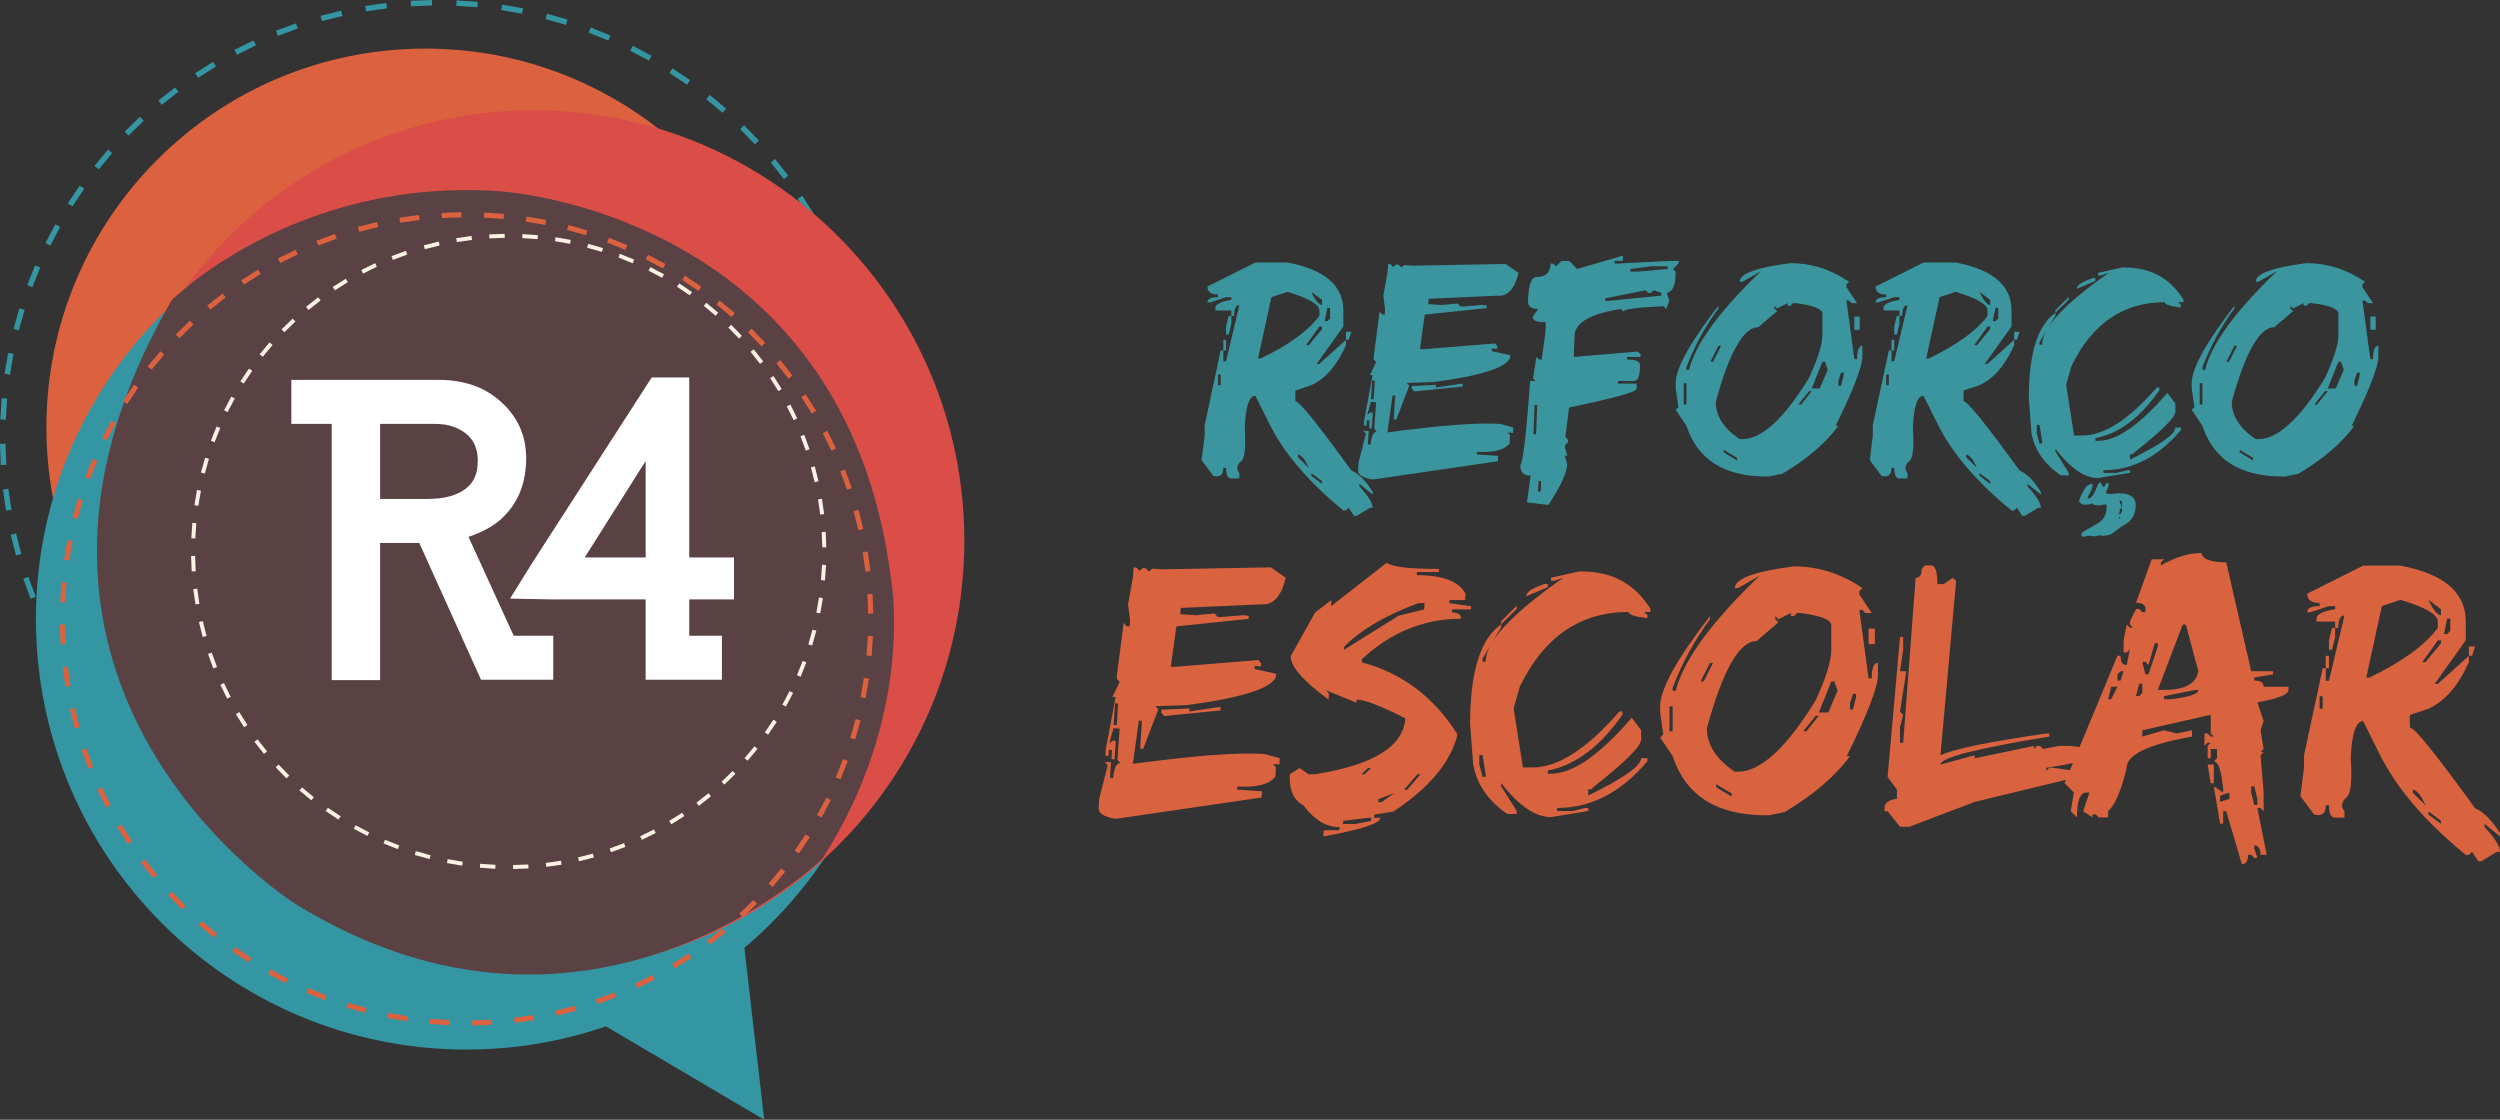 <?xml version="1.0" encoding="UTF-8" standalone="no"?> <!-- Generator: Gravit.io --> <svg xmlns="http://www.w3.org/2000/svg" xmlns:xlink="http://www.w3.org/1999/xlink" style="isolation:isolate" viewBox="0 0 347.994 155.864" width="347.994pt" height="155.864pt"><rect x="0" y="0" width="347.994" height="155.864" fill="#333333" stroke="none"/><defs><clipPath id="_clipPath_oayta555sVcsZRGt9NmAYfy6TExCbr1j"><rect width="347.994" height="155.864"></rect></clipPath></defs><g clip-path="url(#_clipPath_oayta555sVcsZRGt9NmAYfy6TExCbr1j)"><g><path d=" M 72.232 130.483 C 41.456 130.483 16.507 105.536 16.507 74.762 C 16.507 43.985 41.456 19.039 72.232 19.039 C 103.007 19.039 127.953 43.985 127.953 74.762 C 127.953 105.536 103.007 130.483 72.232 130.483 Z M 72.232 18.712 C 41.276 18.712 16.185 43.806 16.185 74.762 C 16.185 105.715 41.276 130.81 72.232 130.81 C 103.186 130.81 128.278 105.715 128.278 74.762 C 128.278 43.806 103.186 18.712 72.232 18.712 Z " fill="rgb(250,242,227)"></path><g><path d=" M 47.487 1.48 L 47.673 2.221 L 44.808 2.939 L 44.622 2.195 L 47.487 1.48 Z " fill="rgb(52,150,162)"></path><path d=" M 53.774 0.407 L 53.881 1.164 L 50.956 1.578 L 50.848 0.82 L 53.774 0.407 Z " fill="rgb(52,150,162)"></path><path d=" M 60.128 0 L 60.155 0.765 L 57.204 0.872 L 57.175 0.107 L 60.128 0 Z " fill="rgb(52,150,162)"></path><path d=" M 66.503 0.249 L 66.452 1.011 L 63.506 0.814 L 63.556 0.051 L 66.503 0.249 Z " fill="rgb(52,150,162)"></path><path d=" M 72.811 1.158 L 72.678 1.911 L 69.768 1.406 L 69.898 0.652 L 72.811 1.158 Z " fill="rgb(52,150,162)"></path><path d=" M 78.995 2.724 L 78.787 3.461 L 75.943 2.654 L 76.154 1.918 L 78.995 2.724 Z " fill="rgb(52,150,162)"></path><path d=" M 84.971 4.935 L 84.684 5.646 L 81.944 4.543 L 82.231 3.833 L 84.971 4.935 Z " fill="rgb(52,150,162)"></path><path d=" M 90.688 7.761 L 90.33 8.437 L 87.72 7.054 L 88.08 6.378 L 90.688 7.761 Z " fill="rgb(52,150,162)"></path><path d=" M 96.067 11.162 L 95.64 11.797 L 93.188 10.149 L 93.615 9.514 L 96.067 11.162 Z " fill="rgb(52,150,162)"></path><path d=" M 101.071 15.112 L 100.582 15.699 L 98.314 13.805 L 98.807 13.219 L 101.071 15.112 Z " fill="rgb(52,150,162)"></path><path d=" M 105.634 19.556 L 105.086 20.089 L 103.028 17.97 L 103.577 17.436 L 105.634 19.556 Z " fill="rgb(52,150,162)"></path><path d=" M 109.715 24.462 L 109.113 24.935 L 107.287 22.613 L 107.889 22.138 L 109.715 24.462 Z " fill="rgb(52,150,162)"></path><path d=" M 113.261 29.758 L 112.614 30.167 L 111.041 27.666 L 111.688 27.257 L 113.261 29.758 Z " fill="rgb(52,150,162)"></path><path d=" M 116.235 35.393 L 115.547 35.732 L 114.243 33.078 L 114.93 32.741 L 116.235 35.393 Z " fill="rgb(52,150,162)"></path><path d=" M 118.597 41.311 L 117.88 41.574 L 116.862 38.801 L 117.579 38.538 L 118.597 41.311 Z " fill="rgb(52,150,162)"></path><path d=" M 120.326 47.454 L 119.585 47.64 L 118.865 44.775 L 119.607 44.589 L 120.326 47.454 Z " fill="rgb(52,150,162)"></path><path d=" M 121.399 53.737 L 120.641 53.846 L 120.228 50.919 L 120.985 50.813 L 121.399 53.737 Z " fill="rgb(52,150,162)"></path><path d=" M 121.812 60.105 L 121.047 60.132 L 120.938 57.18 L 121.703 57.152 L 121.812 60.105 Z " fill="rgb(52,150,162)"></path><path d=" M 121.566 66.456 L 120.803 66.407 L 120.997 63.459 L 121.76 63.509 L 121.566 66.456 Z " fill="rgb(52,150,162)"></path><path d=" M 120.661 72.775 L 119.906 72.643 L 120.408 69.732 L 121.164 69.861 L 120.661 72.775 Z " fill="rgb(52,150,162)"></path><path d=" M 119.102 78.953 L 118.365 78.742 L 119.17 75.901 L 119.906 76.108 L 119.102 78.953 Z " fill="rgb(52,150,162)"></path><path d=" M 116.897 84.932 L 116.185 84.647 L 117.285 81.904 L 117.997 82.189 L 116.897 84.932 Z " fill="rgb(52,150,162)"></path><path d=" M 114.071 90.654 L 113.394 90.296 L 114.778 87.683 L 115.453 88.042 L 114.071 90.654 Z " fill="rgb(52,150,162)"></path><path d=" M 110.662 96.048 L 110.027 95.623 L 111.675 93.169 L 112.309 93.598 L 110.662 96.048 Z " fill="rgb(52,150,162)"></path><path d=" M 106.725 101.038 L 106.136 100.549 L 108.031 98.281 L 108.619 98.773 L 106.725 101.038 Z " fill="rgb(52,150,162)"></path><path d=" M 102.272 105.618 L 101.737 105.069 L 103.856 103.01 L 104.389 103.56 L 102.272 105.618 Z " fill="rgb(52,150,162)"></path><path d=" M 97.377 109.696 L 96.904 109.095 L 99.224 107.268 L 99.699 107.868 L 97.377 109.696 Z " fill="rgb(52,150,162)"></path><path d=" M 92.093 113.24 L 91.686 112.592 L 94.183 111.016 L 94.591 111.663 L 92.093 113.24 Z " fill="rgb(52,150,162)"></path><path d=" M 86.449 116.218 L 86.112 115.533 L 88.76 114.228 L 89.099 114.915 L 86.449 116.218 Z " fill="rgb(52,150,162)"></path><path d=" M 80.519 118.59 L 80.255 117.871 L 83.028 116.853 L 83.294 117.572 L 80.519 118.59 Z " fill="rgb(52,150,162)"></path><path d=" M 74.392 120.322 L 74.204 119.578 L 77.069 118.857 L 77.257 119.599 L 74.392 120.322 Z " fill="rgb(52,150,162)"></path><path d=" M 68.121 121.398 L 68.011 120.639 L 70.936 120.221 L 71.047 120.98 L 68.121 121.398 Z " fill="rgb(52,150,162)"></path><path d=" M 61.755 121.813 L 61.727 121.048 L 64.68 120.936 L 64.708 121.702 L 61.755 121.813 Z " fill="rgb(52,150,162)"></path><path d=" M 55.378 121.571 L 55.429 120.807 L 58.377 121.001 L 58.326 121.763 L 55.378 121.571 Z " fill="rgb(52,150,162)"></path><path d=" M 49.072 120.67 L 49.201 119.916 L 52.112 120.415 L 51.984 121.169 L 49.072 120.67 Z " fill="rgb(52,150,162)"></path><path d=" M 42.895 119.113 L 43.103 118.376 L 45.945 119.179 L 45.736 119.916 L 42.895 119.113 Z " fill="rgb(52,150,162)"></path><path d=" M 36.902 116.908 L 37.186 116.197 L 39.928 117.295 L 39.644 118.005 L 36.902 116.908 Z " fill="rgb(52,150,162)"></path><path d=" M 31.199 114.094 L 31.557 113.418 L 34.168 114.797 L 33.811 115.475 L 31.199 114.094 Z " fill="rgb(52,150,162)"></path><path d=" M 25.799 110.694 L 26.226 110.057 L 28.68 111.703 L 28.253 112.337 L 25.799 110.694 Z " fill="rgb(52,150,162)"></path><path d=" M 20.788 106.745 L 21.28 106.158 L 23.548 108.05 L 23.056 108.638 L 20.788 106.745 Z " fill="rgb(52,150,162)"></path><path d=" M 16.221 102.305 L 16.77 101.772 L 18.829 103.889 L 18.281 104.422 L 16.221 102.305 Z " fill="rgb(52,150,162)"></path><path d=" M 12.14 97.415 L 12.743 96.941 L 14.571 99.261 L 13.971 99.735 L 12.14 97.415 Z " fill="rgb(52,150,162)"></path><path d=" M 8.584 92.114 L 9.232 91.704 L 10.807 94.202 L 10.159 94.612 L 8.584 92.114 Z " fill="rgb(52,150,162)"></path><path d=" M 5.604 86.482 L 6.293 86.143 L 7.6 88.793 L 6.912 89.132 L 5.604 86.482 Z " fill="rgb(52,150,162)"></path><path d=" M 3.237 80.566 L 3.955 80.302 L 4.975 83.073 L 4.257 83.336 L 3.237 80.566 Z " fill="rgb(52,150,162)"></path><path d=" M 1.498 74.437 L 2.241 74.251 L 2.966 77.115 L 2.223 77.303 L 1.498 74.437 Z " fill="rgb(52,150,162)"></path><path d=" M 0.418 68.144 L 1.174 68.035 L 1.593 70.961 L 0.835 71.068 L 0.418 68.144 Z " fill="rgb(52,150,162)"></path><path d=" M 0 61.781 L 0.764 61.753 L 0.875 64.702 L 0.111 64.731 L 0 61.781 Z " fill="rgb(52,150,162)"></path><path d=" M 0.236 55.43 L 0.998 55.479 L 0.808 58.426 L 0.045 58.376 L 0.236 55.43 Z " fill="rgb(52,150,162)"></path><path d=" M 1.132 49.122 L 1.886 49.249 L 1.389 52.163 L 0.635 52.033 L 1.132 49.122 Z " fill="rgb(52,150,162)"></path><path d=" M 2.69 42.929 L 3.427 43.137 L 2.625 45.978 L 1.889 45.771 L 2.69 42.929 Z " fill="rgb(52,150,162)"></path><path d=" M 4.886 36.946 L 5.596 37.233 L 4.5 39.973 L 3.788 39.69 L 4.886 36.946 Z " fill="rgb(52,150,162)"></path><path d=" M 7.704 31.221 L 8.381 31.578 L 7.003 34.192 L 6.326 33.833 L 7.704 31.221 Z " fill="rgb(52,150,162)"></path><path d=" M 11.092 25.842 L 11.729 26.267 L 10.087 28.72 L 9.45 28.296 L 11.092 25.842 Z " fill="rgb(52,150,162)"></path><path d=" M 15.038 20.824 L 15.626 21.314 L 13.735 23.582 L 13.146 23.092 L 15.038 20.824 Z " fill="rgb(52,150,162)"></path><path d=" M 19.474 16.256 L 20.006 16.805 L 17.891 18.864 L 17.358 18.317 L 19.474 16.256 Z " fill="rgb(52,150,162)"></path><path d=" M 24.367 12.165 L 24.842 12.766 L 22.523 14.596 L 22.049 13.996 L 24.367 12.165 Z " fill="rgb(52,150,162)"></path><path d=" M 29.656 8.609 L 30.065 9.256 L 27.57 10.835 L 27.16 10.189 L 29.656 8.609 Z " fill="rgb(52,150,162)"></path><path d=" M 35.287 5.625 L 35.626 6.312 L 32.977 7.621 L 32.638 6.934 L 35.287 5.625 Z " fill="rgb(52,150,162)"></path><path d=" M 41.201 3.253 L 41.466 3.97 L 38.693 4.992 L 38.428 4.275 L 41.201 3.253 Z " fill="rgb(52,150,162)"></path><path d=" M 111.955 59.51 C 111.955 88.643 88.34 112.258 59.208 112.258 C 30.075 112.258 6.46 88.643 6.46 59.51 C 6.46 30.38 30.075 6.764 59.208 6.764 C 88.34 6.764 111.955 30.38 111.955 59.51 Z " fill="rgb(220,97,63)"></path><path d=" M 124.897 86.148 C 124.897 53.039 98.056 26.199 64.948 26.199 C 31.84 26.199 5 53.039 5 86.148 C 5 119.254 31.84 146.096 64.948 146.096 C 71.739 146.096 78.259 144.95 84.346 142.868 L 106.376 155.864 L 103.615 131.943 C 116.626 120.946 124.897 104.515 124.897 86.148 Z " fill="rgb(52,150,162)"></path><path d=" M 134.233 75.294 C 134.233 108.401 107.392 135.242 74.285 135.242 C 41.175 135.242 14.335 108.401 14.335 75.294 C 14.335 42.184 41.175 15.344 74.285 15.344 C 107.392 15.344 134.233 42.184 134.233 75.294 Z " fill="rgb(219,77,71)"></path><path d=" M 23.9 41.781 C 23.9 41.781 41.081 24.595 69.579 26.63 C 69.579 26.63 117.808 29.363 124.084 80.994 C 124.084 80.994 127.352 99.586 114.443 119.559 C 114.443 119.559 82.058 151.142 41.116 125.817 C 41.116 125.817 -7.134 95.54 23.9 41.781 Z " fill="rgb(90,65,68)"></path><path d=" M 61.068 33.624 L 61.203 34.164 L 59.124 34.684 L 58.988 34.145 L 61.068 33.624 Z " fill="rgb(250,242,227)"></path><path d=" M 65.631 32.845 L 65.709 33.395 L 63.586 33.695 L 63.507 33.147 L 65.631 32.845 Z " fill="rgb(250,242,227)"></path><path d=" M 70.244 32.552 L 70.262 33.106 L 68.121 33.184 L 68.101 32.628 L 70.244 32.552 Z " fill="rgb(250,242,227)"></path><path d=" M 74.873 32.731 L 74.833 33.285 L 72.693 33.143 L 72.734 32.588 L 74.873 32.731 Z " fill="rgb(250,242,227)"></path><path d=" M 79.449 33.391 L 79.353 33.938 L 77.24 33.572 L 77.334 33.025 L 79.449 33.391 Z " fill="rgb(250,242,227)"></path><path d=" M 83.939 34.528 L 83.787 35.064 L 81.724 34.479 L 81.874 33.943 L 83.939 34.528 Z " fill="rgb(250,242,227)"></path><path d=" M 88.275 36.132 L 88.068 36.649 L 86.079 35.848 L 86.287 35.333 L 88.275 36.132 Z " fill="rgb(250,242,227)"></path><path d=" M 92.425 38.183 L 92.164 38.675 L 90.271 37.672 L 90.532 37.181 L 92.425 38.183 Z " fill="rgb(250,242,227)"></path><path d=" M 96.33 40.652 L 96.019 41.113 L 94.24 39.917 L 94.55 39.456 L 96.33 40.652 Z " fill="rgb(250,242,227)"></path><path d=" M 99.961 43.521 L 99.606 43.946 L 97.962 42.572 L 98.318 42.146 L 99.961 43.521 Z " fill="rgb(250,242,227)"></path><path d=" M 103.274 46.745 L 102.876 47.131 L 101.382 45.593 L 101.779 45.206 L 103.274 46.745 Z " fill="rgb(250,242,227)"></path><path d=" M 106.235 50.307 L 105.799 50.65 L 104.473 48.964 L 104.912 48.621 L 106.235 50.307 Z " fill="rgb(250,242,227)"></path><path d=" M 108.809 54.15 L 108.339 54.445 L 107.197 52.632 L 107.666 52.335 L 108.809 54.15 Z " fill="rgb(250,242,227)"></path><path d=" M 110.968 58.241 L 110.469 58.484 L 109.522 56.561 L 110.022 56.316 L 110.968 58.241 Z " fill="rgb(250,242,227)"></path><path d=" M 112.683 62.536 L 112.162 62.727 L 111.423 60.713 L 111.946 60.522 L 112.683 62.536 Z " fill="rgb(250,242,227)"></path><path d=" M 113.938 66.995 L 113.399 67.129 L 112.877 65.051 L 113.415 64.915 L 113.938 66.995 Z " fill="rgb(250,242,227)"></path><path d=" M 114.717 71.554 L 114.168 71.634 L 113.866 69.511 L 114.416 69.432 L 114.717 71.554 Z " fill="rgb(250,242,227)"></path><path d=" M 115.014 76.177 L 114.461 76.195 L 114.381 74.054 L 114.936 74.033 L 115.014 76.177 Z " fill="rgb(250,242,227)"></path><path d=" M 114.839 80.788 L 114.282 80.751 L 114.426 78.612 L 114.978 78.648 L 114.839 80.788 Z " fill="rgb(250,242,227)"></path><path d=" M 114.18 85.372 L 113.633 85.278 L 113.999 83.164 L 114.545 83.259 L 114.18 85.372 Z " fill="rgb(250,242,227)"></path><path d=" M 113.049 89.857 L 112.514 89.706 L 113.097 87.643 L 113.633 87.792 L 113.049 89.857 Z " fill="rgb(250,242,227)"></path><path d=" M 111.448 94.198 L 110.931 93.99 L 111.732 91.999 L 112.246 92.207 L 111.448 94.198 Z " fill="rgb(250,242,227)"></path><path d=" M 109.397 98.349 L 108.905 98.09 L 109.909 96.194 L 110.401 96.456 L 109.397 98.349 Z " fill="rgb(250,242,227)"></path><path d=" M 106.925 102.265 L 106.464 101.955 L 107.658 100.176 L 108.119 100.486 L 106.925 102.265 Z " fill="rgb(250,242,227)"></path><path d=" M 104.066 105.888 L 103.641 105.533 L 105.013 103.888 L 105.44 104.242 L 104.066 105.888 Z " fill="rgb(250,242,227)"></path><path d=" M 100.833 109.212 L 100.444 108.814 L 101.984 107.32 L 102.369 107.719 L 100.833 109.212 Z " fill="rgb(250,242,227)"></path><path d=" M 97.281 112.171 L 96.937 111.736 L 98.622 110.41 L 98.964 110.845 L 97.281 112.171 Z " fill="rgb(250,242,227)"></path><path d=" M 93.445 114.744 L 93.148 114.273 L 94.961 113.13 L 95.258 113.598 L 93.445 114.744 Z " fill="rgb(250,242,227)"></path><path d=" M 89.347 116.906 L 89.103 116.407 L 91.025 115.462 L 91.271 115.96 L 89.347 116.906 Z " fill="rgb(250,242,227)"></path><path d=" M 85.044 118.627 L 84.853 118.106 L 86.865 117.367 L 87.057 117.889 L 85.044 118.627 Z " fill="rgb(250,242,227)"></path><path d=" M 80.596 119.884 L 80.461 119.345 L 82.54 118.82 L 82.677 119.36 L 80.596 119.884 Z " fill="rgb(250,242,227)"></path><path d=" M 76.044 120.665 L 75.967 120.116 L 78.09 119.811 L 78.168 120.361 L 76.044 120.665 Z " fill="rgb(250,242,227)"></path><path d=" M 71.426 120.966 L 71.406 120.411 L 73.547 120.331 L 73.568 120.886 L 71.426 120.966 Z " fill="rgb(250,242,227)"></path><path d=" M 66.797 120.791 L 66.833 120.237 L 68.973 120.377 L 68.936 120.932 L 66.797 120.791 Z " fill="rgb(250,242,227)"></path><path d=" M 62.22 120.138 L 62.313 119.591 L 64.425 119.952 L 64.332 120.5 L 62.22 120.138 Z " fill="rgb(250,242,227)"></path><path d=" M 57.734 119.007 L 57.885 118.472 L 59.95 119.055 L 59.799 119.59 L 57.734 119.007 Z " fill="rgb(250,242,227)"></path><path d=" M 53.385 117.406 L 53.592 116.891 L 55.583 117.687 L 55.376 118.203 L 53.385 117.406 Z " fill="rgb(250,242,227)"></path><path d=" M 49.246 115.364 L 49.505 114.874 L 51.401 115.876 L 51.142 116.366 L 49.246 115.364 Z " fill="rgb(250,242,227)"></path><path d=" M 45.327 112.895 L 45.637 112.434 L 47.418 113.628 L 47.108 114.09 L 45.327 112.895 Z " fill="rgb(250,242,227)"></path><path d=" M 41.689 110.031 L 42.045 109.603 L 43.692 110.975 L 43.337 111.404 L 41.689 110.031 Z " fill="rgb(250,242,227)"></path><path d=" M 38.374 106.807 L 38.773 106.419 L 40.268 107.956 L 39.87 108.344 L 38.374 106.807 Z " fill="rgb(250,242,227)"></path><path d=" M 35.413 103.259 L 35.849 102.914 L 37.176 104.597 L 36.74 104.942 L 35.413 103.259 Z " fill="rgb(250,242,227)"></path><path d=" M 32.831 99.41 L 33.3 99.112 L 34.446 100.926 L 33.975 101.224 L 32.831 99.41 Z " fill="rgb(250,242,227)"></path><path d=" M 30.669 95.322 L 31.167 95.076 L 32.115 97.001 L 31.618 97.246 L 30.669 95.322 Z " fill="rgb(250,242,227)"></path><path d=" M 28.951 91.028 L 29.472 90.837 L 30.211 92.847 L 29.69 93.04 L 28.951 91.028 Z " fill="rgb(250,242,227)"></path><path d=" M 27.689 86.581 L 28.228 86.445 L 28.752 88.523 L 28.215 88.66 L 27.689 86.581 Z " fill="rgb(250,242,227)"></path><path d=" M 26.904 82.013 L 27.454 81.933 L 27.758 84.058 L 27.207 84.134 L 26.904 82.013 Z " fill="rgb(250,242,227)"></path><path d=" M 26.601 77.393 L 27.156 77.373 L 27.236 79.514 L 26.682 79.536 L 26.601 77.393 Z " fill="rgb(250,242,227)"></path><path d=" M 26.771 72.783 L 27.325 72.82 L 27.187 74.957 L 26.632 74.921 L 26.771 72.783 Z " fill="rgb(250,242,227)"></path><path d=" M 27.422 68.205 L 27.97 68.298 L 27.61 70.412 L 27.06 70.318 L 27.422 68.205 Z " fill="rgb(250,242,227)"></path><path d=" M 28.553 63.71 L 29.088 63.861 L 28.506 65.924 L 27.971 65.775 L 28.553 63.71 Z " fill="rgb(250,242,227)"></path><path d=" M 30.147 59.368 L 30.663 59.574 L 29.867 61.564 L 29.352 61.359 L 30.147 59.368 Z " fill="rgb(250,242,227)"></path><path d=" M 32.193 55.213 L 32.683 55.471 L 31.683 57.368 L 31.191 57.109 L 32.193 55.213 Z " fill="rgb(250,242,227)"></path><path d=" M 34.653 51.307 L 35.114 51.616 L 33.921 53.397 L 33.46 53.087 L 34.653 51.307 Z " fill="rgb(250,242,227)"></path><path d=" M 37.517 47.665 L 37.944 48.022 L 36.569 49.668 L 36.142 49.312 L 37.517 47.665 Z " fill="rgb(250,242,227)"></path><path d=" M 40.735 44.35 L 41.124 44.748 L 39.587 46.243 L 39.199 45.845 L 40.735 44.35 Z " fill="rgb(250,242,227)"></path><path d=" M 44.288 41.38 L 44.631 41.816 L 42.949 43.145 L 42.606 42.71 L 44.288 41.38 Z " fill="rgb(250,242,227)"></path><path d=" M 48.127 38.799 L 48.424 39.269 L 46.611 40.415 L 46.315 39.946 L 48.127 38.799 Z " fill="rgb(250,242,227)"></path><path d=" M 52.213 36.633 L 52.46 37.133 L 50.536 38.083 L 50.289 37.585 L 52.213 36.633 Z " fill="rgb(250,242,227)"></path><path d=" M 56.507 34.912 L 56.697 35.433 L 54.686 36.174 L 54.494 35.653 L 56.507 34.912 Z " fill="rgb(250,242,227)"></path><path d=" M 52.476 30.91 L 52.649 31.601 L 49.987 32.268 L 49.813 31.578 L 52.476 30.91 Z " fill="rgb(220,97,63)"></path><path d=" M 58.318 29.916 L 58.419 30.621 L 55.699 31.004 L 55.6 30.3 L 58.318 29.916 Z " fill="rgb(220,97,63)"></path><path d=" M 64.225 29.538 L 64.251 30.249 L 61.508 30.347 L 61.481 29.636 L 64.225 29.538 Z " fill="rgb(220,97,63)"></path><path d=" M 70.152 29.768 L 70.105 30.478 L 67.365 30.296 L 67.412 29.585 L 70.152 29.768 Z " fill="rgb(220,97,63)"></path><path d=" M 76.014 30.613 L 75.891 31.316 L 73.185 30.846 L 73.305 30.145 L 76.014 30.613 Z " fill="rgb(220,97,63)"></path><path d=" M 81.763 32.071 L 81.568 32.755 L 78.926 32.004 L 79.122 31.32 L 81.763 32.071 Z " fill="rgb(220,97,63)"></path><path d=" M 87.316 34.125 L 87.053 34.785 L 84.504 33.761 L 84.77 33.099 L 87.316 34.125 Z " fill="rgb(220,97,63)"></path><path d=" M 92.629 36.75 L 92.297 37.38 L 89.87 36.095 L 90.205 35.466 L 92.629 36.75 Z " fill="rgb(220,97,63)"></path><path d=" M 97.629 39.912 L 97.231 40.503 L 94.953 38.969 L 95.348 38.378 L 97.629 39.912 Z " fill="rgb(220,97,63)"></path><path d=" M 102.282 43.584 L 101.826 44.13 L 99.72 42.368 L 100.177 41.823 L 102.282 43.584 Z " fill="rgb(220,97,63)"></path><path d=" M 106.524 47.714 L 106.012 48.211 L 104.1 46.24 L 104.609 45.743 L 106.524 47.714 Z " fill="rgb(220,97,63)"></path><path d=" M 110.315 52.274 L 109.754 52.714 L 108.06 50.554 L 108.619 50.115 L 110.315 52.274 Z " fill="rgb(220,97,63)"></path><path d=" M 113.609 57.197 L 113.006 57.574 L 111.546 55.251 L 112.148 54.873 L 113.609 57.197 Z " fill="rgb(220,97,63)"></path><path d=" M 116.375 62.433 L 115.737 62.748 L 114.524 60.283 L 115.162 59.969 L 116.375 62.433 Z " fill="rgb(220,97,63)"></path><path d=" M 118.57 67.935 L 117.905 68.18 L 116.958 65.602 L 117.625 65.357 L 118.57 67.935 Z " fill="rgb(220,97,63)"></path><path d=" M 120.179 73.644 L 119.489 73.817 L 118.819 71.155 L 119.509 70.981 L 120.179 73.644 Z " fill="rgb(220,97,63)"></path><path d=" M 121.175 79.484 L 120.472 79.586 L 120.085 76.866 L 120.79 76.766 L 121.175 79.484 Z " fill="rgb(220,97,63)"></path><path d=" M 121.558 85.403 L 120.847 85.426 L 120.747 82.684 L 121.455 82.657 L 121.558 85.403 Z " fill="rgb(220,97,63)"></path><path d=" M 121.328 91.306 L 120.62 91.26 L 120.801 88.52 L 121.511 88.566 L 121.328 91.306 Z " fill="rgb(220,97,63)"></path><path d=" M 120.489 97.179 L 119.788 97.057 L 120.254 94.351 L 120.957 94.471 L 120.489 97.179 Z " fill="rgb(220,97,63)"></path><path d=" M 119.04 102.92 L 118.353 102.725 L 119.102 100.085 L 119.787 100.277 L 119.04 102.92 Z " fill="rgb(220,97,63)"></path><path d=" M 116.99 108.479 L 116.327 108.214 L 117.351 105.664 L 118.011 105.931 L 116.99 108.479 Z " fill="rgb(220,97,63)"></path><path d=" M 114.364 113.797 L 113.733 113.464 L 115.02 111.036 L 115.649 111.371 L 114.364 113.797 Z " fill="rgb(220,97,63)"></path><path d=" M 111.196 118.809 L 110.607 118.415 L 112.137 116.135 L 112.727 116.531 L 111.196 118.809 Z " fill="rgb(220,97,63)"></path><path d=" M 107.536 123.449 L 106.991 122.994 L 108.75 120.888 L 109.296 121.342 L 107.536 123.449 Z " fill="rgb(220,97,63)"></path><path d=" M 103.396 127.704 L 102.901 127.194 L 104.869 125.282 L 105.365 125.792 L 103.396 127.704 Z " fill="rgb(220,97,63)"></path><path d=" M 98.848 131.496 L 98.408 130.937 L 100.565 129.24 L 101.003 129.796 L 98.848 131.496 Z " fill="rgb(220,97,63)"></path><path d=" M 93.936 134.79 L 93.556 134.187 L 95.877 132.722 L 96.257 133.324 L 93.936 134.79 Z " fill="rgb(220,97,63)"></path><path d=" M 88.691 137.558 L 88.376 136.922 L 90.838 135.71 L 91.154 136.345 L 88.691 137.558 Z " fill="rgb(220,97,63)"></path><path d=" M 83.18 139.763 L 82.932 139.095 L 85.511 138.147 L 85.757 138.816 L 83.18 139.763 Z " fill="rgb(220,97,63)"></path><path d=" M 77.484 141.37 L 77.311 140.68 L 79.972 140.01 L 80.146 140.701 L 77.484 141.37 Z " fill="rgb(220,97,63)"></path><path d=" M 71.654 142.373 L 71.553 141.668 L 74.271 141.277 L 74.373 141.984 L 71.654 142.373 Z " fill="rgb(220,97,63)"></path><path d=" M 65.739 142.757 L 65.714 142.048 L 68.456 141.945 L 68.482 142.654 L 65.739 142.757 Z " fill="rgb(220,97,63)"></path><path d=" M 59.812 142.533 L 59.858 141.823 L 62.597 142.002 L 62.551 142.711 L 59.812 142.533 Z " fill="rgb(220,97,63)"></path><path d=" M 53.95 141.697 L 54.07 140.997 L 56.777 141.459 L 56.655 142.161 L 53.95 141.697 Z " fill="rgb(220,97,63)"></path><path d=" M 48.209 140.248 L 48.402 139.564 L 51.043 140.309 L 50.851 140.995 L 48.209 140.248 Z " fill="rgb(220,97,63)"></path><path d=" M 42.639 138.199 L 42.902 137.537 L 45.452 138.557 L 45.187 139.218 L 42.639 138.199 Z " fill="rgb(220,97,63)"></path><path d=" M 37.338 135.584 L 37.67 134.955 L 40.097 136.238 L 39.764 136.87 L 37.338 135.584 Z " fill="rgb(220,97,63)"></path><path d=" M 32.319 132.423 L 32.715 131.831 L 34.996 133.36 L 34.6 133.95 L 32.319 132.423 Z " fill="rgb(220,97,63)"></path><path d=" M 27.661 128.753 L 28.116 128.209 L 30.224 129.965 L 29.77 130.512 L 27.661 128.753 Z " fill="rgb(220,97,63)"></path><path d=" M 23.416 124.626 L 23.926 124.13 L 25.84 126.098 L 25.33 126.595 L 23.416 124.626 Z " fill="rgb(220,97,63)"></path><path d=" M 19.623 120.08 L 20.182 119.64 L 21.883 121.798 L 21.323 122.238 L 19.623 120.08 Z " fill="rgb(220,97,63)"></path><path d=" M 16.317 115.153 L 16.919 114.771 L 18.384 117.096 L 17.782 117.476 L 16.317 115.153 Z " fill="rgb(220,97,63)"></path><path d=" M 13.55 109.92 L 14.188 109.605 L 15.403 112.067 L 14.764 112.381 L 13.55 109.92 Z " fill="rgb(220,97,63)"></path><path d=" M 11.348 104.42 L 12.016 104.175 L 12.963 106.75 L 12.296 106.994 L 11.348 104.42 Z " fill="rgb(220,97,63)"></path><path d=" M 9.732 98.724 L 10.421 98.55 L 11.095 101.214 L 10.405 101.386 L 9.732 98.724 Z " fill="rgb(220,97,63)"></path><path d=" M 8.728 92.876 L 9.431 92.773 L 9.819 95.492 L 9.114 95.593 L 8.728 92.876 Z " fill="rgb(220,97,63)"></path><path d=" M 8.34 86.96 L 9.05 86.934 L 9.153 89.677 L 8.44 89.704 L 8.34 86.96 Z " fill="rgb(220,97,63)"></path><path d=" M 8.559 81.056 L 9.268 81.104 L 9.09 83.842 L 8.381 83.794 L 8.559 81.056 Z " fill="rgb(220,97,63)"></path><path d=" M 9.391 75.193 L 10.092 75.313 L 9.63 78.021 L 8.928 77.898 L 9.391 75.193 Z " fill="rgb(220,97,63)"></path><path d=" M 10.84 69.437 L 11.523 69.63 L 10.779 72.272 L 10.094 72.079 L 10.84 69.437 Z " fill="rgb(220,97,63)"></path><path d=" M 12.881 63.879 L 13.541 64.142 L 12.523 66.692 L 11.862 66.427 L 12.881 63.879 Z " fill="rgb(220,97,63)"></path><path d=" M 15.499 58.557 L 16.129 58.888 L 14.848 61.315 L 14.219 60.986 L 15.499 58.557 Z " fill="rgb(220,97,63)"></path><path d=" M 18.649 53.555 L 19.24 53.952 L 17.715 56.231 L 17.123 55.837 L 18.649 53.555 Z " fill="rgb(220,97,63)"></path><path d=" M 22.318 48.891 L 22.862 49.347 L 21.104 51.456 L 20.559 51.001 L 22.318 48.891 Z " fill="rgb(220,97,63)"></path><path d=" M 26.439 44.648 L 26.935 45.158 L 24.968 47.073 L 24.473 46.562 L 26.439 44.648 Z " fill="rgb(220,97,63)"></path><path d=" M 30.987 40.844 L 31.429 41.403 L 29.274 43.104 L 28.835 42.544 L 30.987 40.844 Z " fill="rgb(220,97,63)"></path><path d=" M 35.904 37.54 L 36.283 38.142 L 33.964 39.608 L 33.584 39.007 L 35.904 37.54 Z " fill="rgb(220,97,63)"></path><path d=" M 41.138 34.767 L 41.452 35.405 L 38.991 36.62 L 38.674 35.983 L 41.138 34.767 Z " fill="rgb(220,97,63)"></path><path d=" M 46.632 32.561 L 46.879 33.229 L 44.304 34.177 L 44.057 33.511 L 46.632 32.561 Z " fill="rgb(220,97,63)"></path></g><g><path d=" M 64.989 60.462 C 64.464 60.013 63.837 59.658 63.107 59.395 C 62.377 59.134 61.487 59.002 60.439 59.002 L 52.912 59.002 L 52.912 69.451 L 59.428 69.451 C 60.738 69.451 61.834 69.32 62.714 69.057 C 63.594 68.796 64.315 68.439 64.877 67.99 C 65.401 67.578 65.804 67.063 66.084 66.445 C 66.365 65.827 66.505 65.05 66.505 64.113 C 66.505 62.541 66 61.324 64.989 60.462 Z M 66.956 94.616 L 58.36 75.573 L 52.912 75.573 L 52.912 94.672 L 46.171 94.672 L 46.171 59.002 L 40.553 59.002 L 40.553 52.879 L 61.113 52.879 C 62.798 52.879 64.361 53.123 65.804 53.609 C 67.245 54.096 68.546 54.865 69.708 55.912 C 72.067 58.01 73.246 60.65 73.246 63.833 C 73.246 65.257 73.04 66.595 72.629 67.849 C 72.216 69.104 71.58 70.237 70.718 71.248 C 70.044 72.072 69.239 72.764 68.303 73.327 C 67.367 73.888 66.337 74.357 65.214 74.73 L 71.505 88.493 L 77.01 88.493 L 77.01 94.616 L 66.956 94.616 Z " fill="rgb(255,255,255)"></path><path d=" M 89.873 64.17 L 81.391 77.596 L 89.873 77.596 L 89.873 64.17 Z M 95.94 83.437 L 95.94 88.493 L 100.49 88.493 L 100.49 94.616 L 89.873 94.616 L 89.873 90.29 L 89.873 83.437 L 76.953 83.437 L 70.999 83.325 L 74.032 78.438 L 90.716 52.542 L 95.94 52.542 L 95.94 77.596 L 102.175 77.596 L 102.175 83.437 L 95.94 83.437 Z " fill="rgb(255,255,255)"></path></g><g><path d=" M 174.747 36.54 L 179.196 36.54 C 184.393 37.516 186.991 39.734 186.991 43.22 L 186.991 45.451 L 183.277 50.647 L 183.657 50.647 L 187.358 47.301 L 187.358 48.049 C 186.104 50.875 184.494 52.726 182.542 53.613 L 180.311 54.361 L 180.311 55.844 C 180.856 55.844 183.455 59.063 188.106 65.489 C 189.095 65.895 190.083 66.883 191.072 68.455 L 191.072 68.835 L 189.222 67.352 L 189.222 67.72 C 190.451 69.025 191.072 70.014 191.072 70.686 L 190.705 70.686 L 188.854 71.801 L 188.474 71.801 L 187.739 70.686 L 187.358 71.053 L 186.991 71.053 C 182.048 67.01 178.587 62.929 176.598 58.81 L 174.747 55.096 C 173.873 55.096 173.378 56.579 173.264 59.557 C 173.429 62.029 173.302 63.524 172.884 64.07 C 172.162 64.665 172.035 65.261 172.517 65.857 L 172.517 66.604 L 171.401 66.604 C 170.907 66.604 170.666 66.11 170.666 65.122 L 170.286 65.122 C 170.286 66.11 169.817 66.478 168.892 66.237 L 167.257 64.044 L 167.688 60.66 L 167.688 59.177 L 169.918 48.784 L 170.286 48.784 L 170.286 50.28 L 170.666 50.28 L 172.517 42.485 C 172.022 42.485 171.781 42.979 171.781 43.968 L 171.401 43.968 L 171.401 43.22 L 169.183 43.22 L 169.183 42.852 C 169.183 42.358 169.918 41.978 171.401 41.737 L 171.401 41.369 L 170.666 41.369 L 168.435 42.104 L 168.068 42.104 C 168.068 41.61 168.562 41.369 169.551 41.369 L 169.551 40.989 C 168.562 40.989 168.068 40.621 168.068 39.886 L 174.747 36.54 Z M 175.115 49.899 L 175.483 49.899 C 179.373 48.036 182.098 46.059 183.657 43.968 L 183.657 43.22 C 183.657 42.371 182.175 41.509 179.196 40.621 L 176.978 41.369 L 175.115 49.899 Z M 182.542 40.621 C 183.037 41.75 183.531 42.371 184.025 42.485 L 184.025 41.737 L 182.542 40.621 Z M 184.76 42.852 L 184.393 44.703 L 184.76 44.703 L 185.14 44.335 L 185.14 42.852 L 184.76 42.852 Z M 171.033 43.968 L 171.401 43.968 L 171.401 45.083 L 171.033 46.566 L 170.666 46.566 L 170.666 45.451 L 171.033 43.968 Z M 183.657 45.451 L 181.794 48.049 L 182.175 48.049 L 184.025 45.818 L 184.025 45.451 L 183.657 45.451 Z M 187.358 46.186 L 188.106 46.186 L 187.739 47.301 L 187.358 47.301 L 187.358 46.186 Z M 170.286 47.301 L 170.666 47.301 L 170.666 48.784 L 170.286 48.784 L 170.286 47.301 Z M 169.551 52.13 L 169.551 53.613 L 169.918 53.613 L 169.918 52.13 L 169.551 52.13 Z M 180.679 63.258 L 180.679 63.638 L 182.175 65.122 C 181.693 63.993 181.199 63.372 180.679 63.258 Z M 182.542 65.857 L 182.542 66.237 L 184.025 67.352 L 184.025 66.972 L 182.542 65.857 Z M 209.589 36.743 L 211.377 37.985 C 210.857 40.178 209.906 41.242 208.537 41.154 L 198.842 41.585 L 198.804 42.333 L 200.641 42.459 L 202.885 42.244 L 203.24 42.65 L 203.607 42.675 L 206.231 42.459 L 206.966 42.523 L 206.94 42.89 L 198.322 43.79 L 197.65 48.594 L 198.018 48.619 L 208.107 47.808 L 208.436 48.201 L 208.411 48.569 L 207.663 48.505 L 207.663 48.873 L 210.223 49.443 L 210.198 49.81 C 209.653 51.192 206.104 52.32 199.551 53.182 L 195.812 53.309 L 196.167 53.676 L 194.367 58.391 L 194 58.391 L 194.215 55.058 L 193.848 55.032 L 193.125 60.191 C 200.54 59.19 205.775 58.797 208.829 59.012 L 210.642 59.507 L 210.616 60.254 L 209.868 60.204 L 210.198 60.596 L 210.135 61.712 C 209.425 62.637 207.916 63.03 205.597 62.891 L 205.572 63.258 L 208.537 63.461 L 208.474 64.209 L 191.211 66.731 L 190.831 66.719 C 189.64 66.452 189.044 66.072 189.044 65.552 L 189.044 65.489 L 189.108 64.374 L 190.134 60.356 L 189.792 59.963 L 190.527 59.988 L 190.4 61.839 L 190.768 61.889 C 190.907 60.66 191.199 60.064 191.643 60.102 L 191.288 59.684 L 191.554 55.996 L 190.819 55.932 L 190.312 57.758 L 190.73 57.415 L 191.097 57.441 L 190.945 59.659 L 190.578 59.621 L 190.641 58.531 L 190.261 58.505 L 190.223 59.253 L 189.855 59.228 L 189.893 58.48 L 191.072 52.219 L 190.705 52.193 L 191.554 50.406 L 191.211 50.013 L 191.224 49.646 L 192.035 43.372 L 192.39 43.765 L 192.758 43.79 L 192.796 43.042 L 192.555 41.167 L 193.151 37.846 L 193.214 36.743 L 193.582 36.781 L 193.937 37.174 L 194.329 36.819 L 194.697 36.87 L 195.052 37.237 L 195.445 36.895 L 196.56 36.984 L 209.589 36.743 Z M 191.009 52.954 L 190.831 55.552 L 191.211 55.578 L 191.376 53.005 L 191.009 52.954 Z M 203.252 53.435 L 203.632 53.435 L 203.582 53.816 L 196.865 54.488 L 196.51 54.069 L 196.535 53.727 L 199.894 53.575 L 199.868 53.943 L 203.252 53.435 Z M 225.927 35.577 L 225.876 36.325 L 224.761 36.325 L 224.748 36.692 L 225.116 36.692 L 232.188 36.325 L 233.671 36.325 L 233.646 36.692 L 232.885 37.44 L 233.24 37.808 L 233.215 38.556 C 233.177 39.836 232.772 40.571 232.011 40.774 L 232.366 41.889 L 231.922 43.004 L 231.58 42.637 L 231.2 42.637 C 227.74 42.802 226.003 43.055 225.99 43.372 L 225.61 43.004 C 221.377 43.676 219.235 44.905 219.172 46.718 L 219.07 49.684 L 227.993 48.936 L 228.373 49.316 L 228.348 49.684 L 226.485 49.684 L 226.472 50.051 C 227.701 50.051 228.31 50.305 228.285 50.799 L 228.285 51.167 C 228.234 52.409 227.968 53.03 227.473 53.03 L 225.243 53.03 L 225.217 53.397 L 227.816 53.397 L 227.803 54.133 C 227.79 54.551 224.66 55.425 218.411 56.731 L 217.892 60.825 L 218.259 61.192 L 218.259 61.56 L 217.866 61.927 L 217.841 62.308 L 218.17 63.423 L 217.803 63.423 L 218.132 64.526 C 218.221 65.578 217.346 67.492 215.534 70.293 L 212.555 69.925 L 213.063 66.211 C 212.112 66.211 211.643 65.755 211.643 64.83 L 211.643 64.729 C 212.023 64.108 212.479 60.204 212.999 53.03 L 213.734 53.03 L 213.392 52.65 L 213.873 49.684 L 214.216 50.051 L 214.596 50.051 L 215.116 46.338 L 215.179 44.855 C 213.95 44.855 213.329 44.614 213.329 44.12 L 214.114 43.004 C 213.126 43.004 212.657 42.637 212.695 41.889 C 212.758 39.671 213.164 38.556 213.912 38.556 C 215.154 38.556 215.8 37.934 215.838 36.692 L 216.206 36.692 L 216.561 37.06 L 217.346 36.325 L 218.449 36.325 L 219.527 37.44 L 225.927 35.577 Z M 226.954 37.44 L 226.928 37.808 L 228.044 37.808 L 232.15 37.44 L 232.15 37.06 L 229.92 37.06 L 226.954 37.44 Z M 223.456 41.521 L 223.456 41.889 L 223.823 41.889 L 231.25 41.154 L 231.276 40.774 L 230.186 40.406 L 229.78 40.774 L 229.413 40.774 L 229.07 40.406 L 223.456 41.521 Z M 213.608 56.363 L 213.455 60.445 L 213.823 60.445 L 213.975 56.363 L 213.608 56.363 Z M 214.152 66.959 L 214.089 68.442 L 214.457 68.442 L 214.52 66.959 L 214.152 66.959 Z M 249.223 36.629 C 252.126 36.629 254.851 37.491 257.385 39.227 L 257.018 39.595 L 257.018 39.975 L 258.501 42.193 L 257.753 42.193 L 257.385 41.826 L 257.018 41.826 L 258.121 49.988 L 258.501 49.988 C 258.501 48.759 258.742 48.137 259.236 48.137 L 259.236 49.621 C 259.236 51.015 257.994 54.234 255.522 59.266 L 255.902 59.266 C 254.153 61.661 251.555 63.892 248.108 65.945 L 246.245 66.326 L 245.877 66.326 C 239.996 66.326 236.282 63.968 234.749 59.266 L 233.253 57.048 L 233.633 56.667 L 233.253 54.069 L 233.253 53.334 C 233.253 51.281 235.23 47.694 239.197 42.561 L 239.197 42.941 C 237.385 45.387 235.902 48.099 234.749 51.103 L 234.749 51.471 L 235.116 51.471 C 236.016 47.846 239.362 43.27 245.129 37.745 L 242.531 39.227 L 242.163 39.227 C 242.163 38.099 244.521 37.225 249.223 36.629 Z M 247.36 42.941 L 246.992 42.561 L 246.992 42.941 L 247.36 43.309 L 244.761 45.539 C 242.708 45.539 240.731 48.999 238.83 55.932 C 238.83 57.91 239.945 59.646 242.163 61.129 L 242.531 61.129 C 245.243 61.129 248.336 58.277 251.821 52.586 C 253.051 49.887 253.672 47.909 253.672 46.655 L 253.672 43.676 C 253.672 42.992 252.43 42.497 249.958 42.193 L 249.591 42.193 L 249.223 42.561 L 248.843 42.561 L 248.843 42.193 L 247.36 42.941 Z M 258.121 44.056 L 258.868 44.056 L 258.868 45.907 L 258.121 45.907 L 258.121 44.056 Z M 239.197 48.137 L 238.082 50.355 L 238.45 50.355 L 239.565 48.137 L 239.197 48.137 Z M 253.672 50.355 L 252.189 54.069 L 253.304 54.069 L 254.42 51.471 L 254.039 50.355 L 253.672 50.355 Z M 256.27 51.851 L 255.902 52.954 L 255.902 53.702 L 256.27 53.702 L 256.638 52.219 L 256.638 51.851 L 256.27 51.851 Z M 234.368 53.334 L 234.368 56.3 L 234.749 56.3 L 234.749 53.334 L 234.368 53.334 Z M 251.821 54.449 L 250.326 56.3 L 250.706 56.3 L 252.189 54.449 L 251.821 54.449 Z M 239.933 62.612 L 239.933 62.979 L 241.796 64.095 L 241.796 63.727 L 239.933 62.612 Z M 267.753 36.54 L 272.202 36.54 C 277.398 37.516 279.997 39.734 279.997 43.22 L 279.997 45.451 L 276.283 50.647 L 276.663 50.647 L 280.364 47.301 L 280.364 48.049 C 279.11 50.875 277.5 52.726 275.548 53.613 L 273.317 54.361 L 273.317 55.844 C 273.863 55.844 276.461 59.063 281.112 65.489 C 282.101 65.895 283.09 66.883 284.078 68.455 L 284.078 68.835 L 282.228 67.352 L 282.228 67.72 C 283.457 69.025 284.078 70.014 284.078 70.686 L 283.711 70.686 L 281.86 71.801 L 281.48 71.801 L 280.745 70.686 L 280.364 71.053 L 279.997 71.053 C 275.054 67.01 271.594 62.929 269.604 58.81 L 267.753 55.096 C 266.879 55.096 266.384 56.579 266.27 59.557 C 266.435 62.029 266.308 63.524 265.89 64.07 C 265.167 64.665 265.041 65.261 265.522 65.857 L 265.522 66.604 L 264.407 66.604 C 263.913 66.604 263.672 66.11 263.672 65.122 L 263.292 65.122 C 263.292 66.11 262.823 66.478 261.898 66.237 L 260.263 64.044 L 260.694 60.66 L 260.694 59.177 L 262.924 48.784 L 263.292 48.784 L 263.292 50.28 L 263.672 50.28 L 265.522 42.485 C 265.028 42.485 264.787 42.979 264.787 43.968 L 264.407 43.968 L 264.407 43.22 L 262.189 43.22 L 262.189 42.852 C 262.189 42.358 262.924 41.978 264.407 41.737 L 264.407 41.369 L 263.672 41.369 L 261.441 42.104 L 261.074 42.104 C 261.074 41.61 261.568 41.369 262.557 41.369 L 262.557 40.989 C 261.568 40.989 261.074 40.621 261.074 39.886 L 267.753 36.54 Z M 268.121 49.899 L 268.488 49.899 C 272.379 48.036 275.104 46.059 276.663 43.968 L 276.663 43.22 C 276.663 42.371 275.181 41.509 272.202 40.621 L 269.984 41.369 L 268.121 49.899 Z M 275.548 40.621 C 276.042 41.75 276.537 42.371 277.031 42.485 L 277.031 41.737 L 275.548 40.621 Z M 277.766 42.852 L 277.398 44.703 L 277.766 44.703 L 278.147 44.335 L 278.147 42.852 L 277.766 42.852 Z M 264.04 43.968 L 264.407 43.968 L 264.407 45.083 L 264.04 46.566 L 263.672 46.566 L 263.672 45.451 L 264.04 43.968 Z M 276.663 45.451 L 274.8 48.049 L 275.181 48.049 L 277.031 45.818 L 277.031 45.451 L 276.663 45.451 Z M 280.364 46.186 L 281.112 46.186 L 280.745 47.301 L 280.364 47.301 L 280.364 46.186 Z M 263.292 47.301 L 263.672 47.301 L 263.672 48.784 L 263.292 48.784 L 263.292 47.301 Z M 262.557 52.13 L 262.557 53.613 L 262.924 53.613 L 262.924 52.13 L 262.557 52.13 Z M 273.685 63.258 L 273.685 63.638 L 275.181 65.122 C 274.699 63.993 274.205 63.372 273.685 63.258 Z M 275.548 65.857 L 275.548 66.237 L 277.031 67.352 L 277.031 66.972 L 275.548 65.857 Z M 295.384 37.237 L 295.764 37.237 C 299.351 37.237 302.076 38.72 303.927 41.699 L 303.927 42.066 L 303.179 42.066 L 303.559 42.434 L 303.559 42.802 C 302.076 42.637 301.328 42.383 301.328 42.066 C 295.549 42.066 291.214 45.032 288.337 50.977 L 287.601 53.575 L 288.704 60.622 L 289.82 60.622 C 292.9 60.622 296.372 58.391 300.213 53.943 L 300.58 53.943 L 300.58 54.31 C 297.957 58.112 294.991 60.343 291.683 60.989 L 291.683 61.37 L 292.05 61.37 C 294.649 61.37 297.855 59.139 301.696 54.69 L 302.811 56.173 L 302.811 57.276 C 302.811 58.074 300.961 59.938 297.247 62.853 L 296.879 63.22 L 296.499 63.22 L 296.499 63.968 C 300.707 61.915 302.811 60.432 302.811 59.507 L 303.559 59.507 L 303.559 59.874 C 300.441 63.588 296.854 65.451 292.786 65.451 L 292.786 65.819 L 294.649 65.819 L 296.131 65.451 L 296.499 65.451 L 296.499 65.819 L 292.05 66.541 C 290.174 66.541 288.197 65.185 286.106 62.473 L 286.106 62.853 L 287.969 65.819 L 287.969 66.173 L 286.854 66.173 C 284.56 64.602 283.191 62.624 282.773 60.254 L 282.405 55.425 C 282.405 49.228 283.634 45.26 286.106 43.549 L 286.106 43.917 L 283.888 47.631 L 283.888 47.998 L 284.256 47.998 C 284.256 45.641 287.348 42.307 293.533 37.985 L 292.418 38.353 L 292.05 38.353 L 292.05 37.985 L 295.384 37.237 Z M 291.303 38.72 L 291.683 38.72 L 291.683 39.101 L 289.085 40.203 C 289.085 39.709 289.82 39.215 291.303 38.72 Z M 287.969 41.319 L 287.969 41.699 L 286.106 43.549 L 286.106 43.182 L 287.969 41.319 Z M 283.508 59.139 L 283.508 60.254 L 283.888 61.737 L 284.256 61.737 L 284.256 61.37 L 283.888 59.139 L 283.508 59.139 Z M 292.228 67.175 L 292.355 67.175 C 292.443 67.213 292.583 67.416 292.773 67.783 L 292.836 67.783 C 292.938 67.771 293.039 67.606 293.14 67.301 L 293.445 67.238 L 293.508 67.301 L 293.508 67.72 L 293.14 68.48 L 293.14 68.658 L 293.749 68.784 L 294.915 68.658 C 296.499 68.658 297.285 69.215 297.285 70.318 C 297.285 71.687 296.664 72.65 295.434 73.195 L 293.977 74.285 C 293.812 74.424 293.369 74.526 292.621 74.589 L 292.317 74.488 L 291.696 74.665 L 291.024 74.589 L 290.542 74.589 L 290.111 74.729 C 289.858 74.691 289.731 74.628 289.731 74.551 L 289.731 74.247 C 289.807 74.108 290.466 73.702 291.696 73.018 C 292.735 72.549 293.255 71.7 293.255 70.495 L 293.255 70.318 L 293.14 70.191 L 292.164 70.356 C 291.543 70.331 291.239 70.229 291.239 70.052 C 290.973 70.191 290.694 70.255 290.39 70.255 L 290.149 70.255 C 289.858 70.255 289.617 70.103 289.402 69.811 C 289.414 69.545 289.604 69.101 289.946 68.455 C 290.289 67.808 290.58 67.479 290.821 67.479 L 290.935 67.352 L 291.138 67.352 L 291.303 67.479 C 291.303 67.796 291.075 68.354 290.631 69.139 L 290.567 69.329 L 290.631 69.393 L 290.694 69.393 C 291.1 69.393 291.531 68.772 291.987 67.542 L 292.228 67.175 Z M 295.042 69.634 L 295.042 69.71 C 295.042 69.874 295.118 70.077 295.282 70.318 L 295.282 70.622 L 295.384 70.622 L 295.384 69.951 C 295.295 69.735 295.181 69.634 295.042 69.634 Z M 295.042 71.167 L 295.08 71.345 L 294.915 71.408 L 294.915 71.585 L 294.978 71.535 L 295.042 71.535 L 295.219 71.585 L 295.219 71.535 C 295.219 71.37 295.257 71.281 295.346 71.281 L 295.384 71.345 L 295.384 70.863 L 295.282 70.736 L 295.219 70.736 C 295.118 70.736 295.054 70.876 295.042 71.167 Z M 294.915 72.257 L 295.08 72.08 L 295.08 71.953 C 294.991 71.953 294.94 72.055 294.915 72.257 Z M 321.05 36.629 C 323.952 36.629 326.677 37.491 329.212 39.227 L 328.845 39.595 L 328.845 39.975 L 330.328 42.193 L 329.58 42.193 L 329.212 41.826 L 328.845 41.826 L 329.947 49.988 L 330.328 49.988 C 330.328 48.759 330.569 48.137 331.063 48.137 L 331.063 49.621 C 331.063 51.015 329.821 54.234 327.349 59.266 L 327.729 59.266 C 325.98 61.661 323.382 63.892 319.935 65.945 L 318.071 66.326 L 317.704 66.326 C 311.823 66.326 308.109 63.968 306.575 59.266 L 305.08 57.048 L 305.46 56.667 L 305.08 54.069 L 305.08 53.334 C 305.08 51.281 307.057 47.694 311.024 42.561 L 311.024 42.941 C 309.212 45.387 307.729 48.099 306.575 51.103 L 306.575 51.471 L 306.943 51.471 C 307.843 47.846 311.189 43.27 316.956 37.745 L 314.358 39.227 L 313.99 39.227 C 313.99 38.099 316.348 37.225 321.05 36.629 Z M 319.187 42.941 L 318.819 42.561 L 318.819 42.941 L 319.187 43.309 L 316.588 45.539 C 314.535 45.539 312.558 48.999 310.657 55.932 C 310.657 57.91 311.772 59.646 313.99 61.129 L 314.358 61.129 C 317.07 61.129 320.162 58.277 323.648 52.586 C 324.878 49.887 325.499 47.909 325.499 46.655 L 325.499 43.676 C 325.499 42.992 324.257 42.497 321.785 42.193 L 321.417 42.193 L 321.05 42.561 L 320.67 42.561 L 320.67 42.193 L 319.187 42.941 Z M 329.947 44.056 L 330.695 44.056 L 330.695 45.907 L 329.947 45.907 L 329.947 44.056 Z M 311.024 48.137 L 309.909 50.355 L 310.276 50.355 L 311.392 48.137 L 311.024 48.137 Z M 325.499 50.355 L 324.016 54.069 L 325.131 54.069 L 326.247 51.471 L 325.866 50.355 L 325.499 50.355 Z M 328.097 51.851 L 327.729 52.954 L 327.729 53.702 L 328.097 53.702 L 328.464 52.219 L 328.464 51.851 L 328.097 51.851 Z M 306.195 53.334 L 306.195 56.3 L 306.575 56.3 L 306.575 53.334 L 306.195 53.334 Z M 323.648 54.449 L 322.152 56.3 L 322.533 56.3 L 324.016 54.449 L 323.648 54.449 Z M 311.76 62.612 L 311.76 62.979 L 313.622 64.095 L 313.622 63.727 L 311.76 62.612 Z " fill="rgb(58,149,159)"></path><path d=" M 176.893 78.972 L 178.978 80.421 C 178.372 82.979 177.263 84.221 175.666 84.118 L 164.354 84.62 L 164.309 85.493 L 166.453 85.641 L 169.071 85.389 L 169.485 85.863 L 169.914 85.892 L 172.975 85.641 L 173.832 85.715 L 173.803 86.143 L 163.748 87.193 L 162.964 92.798 L 163.393 92.827 L 175.163 91.881 L 175.548 92.339 L 175.518 92.768 L 174.646 92.694 L 174.646 93.123 L 177.632 93.788 L 177.603 94.217 C 176.967 95.829 172.827 97.145 165.182 98.151 L 160.82 98.298 L 161.234 98.727 L 159.134 104.228 L 158.705 104.228 L 158.957 100.339 L 158.528 100.309 L 157.685 106.328 C 166.335 105.159 172.442 104.701 176.006 104.953 L 178.121 105.529 L 178.091 106.402 L 177.219 106.343 L 177.603 106.801 L 177.529 108.102 C 176.701 109.182 174.941 109.64 172.235 109.477 L 172.206 109.906 L 175.666 110.143 L 175.592 111.015 L 155.452 113.958 L 155.008 113.943 C 153.619 113.633 152.923 113.189 152.923 112.583 L 152.923 112.509 L 152.998 111.207 L 154.195 106.52 L 153.796 106.062 L 154.653 106.091 L 154.506 108.25 L 154.934 108.309 C 155.097 106.875 155.437 106.18 155.955 106.224 L 155.541 105.736 L 155.851 101.433 L 154.994 101.359 L 154.402 103.489 L 154.89 103.089 L 155.319 103.119 L 155.142 105.707 L 154.713 105.662 L 154.787 104.391 L 154.343 104.361 L 154.299 105.233 L 153.87 105.204 L 153.914 104.331 L 155.289 97.027 L 154.861 96.997 L 155.851 94.912 L 155.452 94.454 L 155.467 94.025 L 156.413 86.705 L 156.827 87.164 L 157.256 87.193 L 157.3 86.321 L 157.02 84.132 L 157.715 80.258 L 157.788 78.972 L 158.217 79.016 L 158.631 79.474 L 159.09 79.061 L 159.519 79.12 L 159.932 79.548 L 160.391 79.149 L 161.692 79.253 L 176.893 78.972 Z M 155.216 97.884 L 155.008 100.916 L 155.452 100.945 L 155.644 97.944 L 155.216 97.884 Z M 169.5 98.446 L 169.943 98.446 L 169.884 98.89 L 162.047 99.673 L 161.633 99.186 L 161.663 98.786 L 165.581 98.609 L 165.552 99.038 L 169.5 98.446 Z M 193.026 78.336 C 193.78 78.913 196.205 79.194 200.301 79.194 L 200.271 79.622 L 197.24 79.622 L 197.225 80.066 C 200.848 80.066 203.096 80.924 203.998 82.654 L 203.939 83.526 L 201.78 83.526 L 201.75 83.955 L 204.767 84.384 L 204.737 84.827 L 202.135 84.827 L 202.105 85.256 C 202.977 85.256 203.391 85.552 203.362 86.129 C 198.216 86.129 193.617 88.007 189.581 91.748 L 189.551 92.191 C 195.14 93.685 199.562 96.997 202.83 102.143 L 202.8 102.572 C 201.75 106.313 198.793 109.773 193.957 112.967 L 191.311 113.396 L 191.281 113.839 L 192.153 113.839 C 192.109 114.623 189.462 115.481 184.213 116.427 L 184.257 115.57 L 186.416 115.57 L 186.475 115.141 C 184.627 115.141 182.941 114.135 181.448 112.109 C 180.161 111.444 179.525 110.172 179.525 108.309 C 179.525 108.147 179.525 107.969 179.54 107.777 L 180.901 106.904 L 182.143 107.777 L 183.015 107.777 C 191.163 106.505 195.362 103.902 195.613 99.984 C 192.198 98.254 189.95 97.382 188.841 97.382 L 188.811 97.81 L 184.568 96.08 L 184.967 96.509 L 184.937 97.382 C 181.344 94.735 179.584 92.709 179.673 91.319 L 183.059 85.256 L 185.322 83.526 L 185.278 84.384 L 193.026 78.336 Z M 187.111 90.018 L 187.082 90.447 L 194.726 85.685 L 198.246 84.827 L 198.29 83.955 L 197.432 83.955 C 192.863 85.655 189.418 87.667 187.111 90.018 Z M 189.507 107.777 L 189.936 107.777 L 190.852 106.904 L 190.423 106.904 L 189.507 107.777 Z M 197.299 107.777 L 195.436 109.936 L 195.865 109.936 L 197.728 107.777 L 197.299 107.777 Z M 191.872 111.237 L 191.872 111.666 L 192.301 111.666 L 194.12 110.365 L 191.872 111.237 Z M 186.963 114.268 L 186.934 114.697 L 188.664 114.697 L 190.852 114.268 L 190.852 113.839 L 190.423 113.839 L 186.963 114.268 Z M 219.776 79.548 L 220.219 79.548 C 224.404 79.548 227.583 81.279 229.742 84.753 L 229.742 85.182 L 228.87 85.182 L 229.313 85.611 L 229.313 86.04 C 227.583 85.848 226.711 85.552 226.711 85.182 C 219.968 85.182 214.911 88.643 211.554 95.578 L 210.696 98.609 L 211.983 106.831 L 213.284 106.831 C 216.877 106.831 220.929 104.228 225.409 99.038 L 225.838 99.038 L 225.838 99.467 C 222.777 103.902 219.317 106.505 215.458 107.259 L 215.458 107.703 L 215.887 107.703 C 218.918 107.703 222.659 105.1 227.139 99.91 L 228.441 101.64 L 228.441 102.927 C 228.441 103.858 226.282 106.032 221.949 109.433 L 221.52 109.862 L 221.077 109.862 L 221.077 110.734 C 225.986 108.339 228.441 106.609 228.441 105.529 L 229.313 105.529 L 229.313 105.958 C 225.675 110.291 221.491 112.464 216.744 112.464 L 216.744 112.893 L 218.918 112.893 L 220.648 112.464 L 221.077 112.464 L 221.077 112.893 L 215.887 113.736 C 213.698 113.736 211.391 112.154 208.951 108.989 L 208.951 109.433 L 211.125 112.893 L 211.125 113.307 L 209.824 113.307 C 207.147 111.474 205.55 109.167 205.063 106.402 L 204.634 100.768 C 204.634 93.537 206.068 88.909 208.951 86.913 L 208.951 87.341 L 206.364 91.674 L 206.364 92.103 L 206.792 92.103 C 206.792 89.352 210.401 85.463 217.617 80.421 L 216.315 80.85 L 215.887 80.85 L 215.887 80.421 L 219.776 79.548 Z M 215.014 81.279 L 215.458 81.279 L 215.458 81.722 L 212.426 83.009 C 212.426 82.432 213.284 81.855 215.014 81.279 Z M 211.125 84.31 L 211.125 84.753 L 208.951 86.913 L 208.951 86.484 L 211.125 84.31 Z M 205.92 105.1 L 205.92 106.402 L 206.364 108.132 L 206.792 108.132 L 206.792 107.703 L 206.364 105.1 L 205.92 105.1 Z M 249.719 78.839 C 253.105 78.839 256.285 79.844 259.242 81.87 L 258.813 82.299 L 258.813 82.742 L 260.543 85.33 L 259.671 85.33 L 259.242 84.901 L 258.813 84.901 L 260.1 94.424 L 260.543 94.424 C 260.543 92.99 260.824 92.265 261.401 92.265 L 261.401 93.996 C 261.401 95.622 259.952 99.378 257.068 105.248 L 257.512 105.248 C 255.471 108.043 252.44 110.646 248.418 113.041 L 246.244 113.485 L 245.815 113.485 C 238.954 113.485 234.622 110.734 232.832 105.248 L 231.088 102.661 L 231.531 102.217 L 231.088 99.186 L 231.088 98.328 C 231.088 95.932 233.394 91.748 238.023 85.759 L 238.023 86.203 C 235.908 89.057 234.178 92.221 232.832 95.725 L 232.832 96.154 L 233.261 96.154 C 234.311 91.925 238.215 86.587 244.943 80.14 L 241.912 81.87 L 241.483 81.87 C 241.483 80.554 244.233 79.534 249.719 78.839 Z M 247.545 86.203 L 247.117 85.759 L 247.117 86.203 L 247.545 86.631 L 244.514 89.234 C 242.119 89.234 239.812 93.271 237.594 101.359 C 237.594 103.666 238.895 105.692 241.483 107.422 L 241.912 107.422 C 245.076 107.422 248.684 104.095 252.751 97.455 C 254.185 94.306 254.91 91.999 254.91 90.535 L 254.91 87.06 C 254.91 86.262 253.46 85.685 250.577 85.33 L 250.148 85.33 L 249.719 85.759 L 249.276 85.759 L 249.276 85.33 L 247.545 86.203 Z M 260.1 87.504 L 260.972 87.504 L 260.972 89.663 L 260.1 89.663 L 260.1 87.504 Z M 238.023 92.265 L 236.722 94.853 L 237.15 94.853 L 238.452 92.265 L 238.023 92.265 Z M 254.91 94.853 L 253.179 99.186 L 254.481 99.186 L 255.782 96.154 L 255.338 94.853 L 254.91 94.853 Z M 257.941 96.598 L 257.512 97.884 L 257.512 98.757 L 257.941 98.757 L 258.369 97.027 L 258.369 96.598 L 257.941 96.598 Z M 232.389 98.328 L 232.389 101.788 L 232.832 101.788 L 232.832 98.328 L 232.389 98.328 Z M 252.751 99.629 L 251.006 101.788 L 251.449 101.788 L 253.179 99.629 L 252.751 99.629 Z M 238.88 109.152 L 238.88 109.581 L 241.054 110.882 L 241.054 110.453 L 238.88 109.152 Z M 268.809 78.706 C 269.386 78.706 269.682 79.578 269.682 81.308 L 270.539 81.308 L 271.841 80.436 L 272.284 80.879 L 270.111 105.13 C 271.944 104.257 276.853 103.252 284.838 102.099 L 285.267 102.099 L 285.267 102.527 C 275.168 104.169 270.111 105.47 270.111 106.417 L 274.872 105.13 L 274.872 105.559 L 283.108 103.829 L 283.108 104.257 L 283.537 103.829 L 283.966 103.829 L 284.409 104.257 L 286.569 103.829 L 288.299 103.829 L 291.33 104.257 L 291.33 104.686 C 291.33 105.559 289.171 106.283 284.838 106.86 L 284.838 107.289 L 285.267 106.86 L 285.696 106.86 L 288.727 107.289 L 289.171 106.86 L 289.171 108.161 L 274.872 111.622 L 265.778 115.082 L 264.477 115.082 L 262.747 112.923 L 262.318 112.923 L 262.318 112.479 C 262.318 111.755 262.894 111.326 264.048 111.193 L 264.048 109.891 L 262.747 108.161 L 264.477 88.672 L 264.92 88.672 L 264.92 90.402 L 264.477 93.433 L 265.349 93.433 L 264.477 99.067 L 264.92 99.496 L 264.477 101.226 L 264.477 103.385 L 264.92 103.385 L 266.65 80.436 C 267.227 80.436 267.508 80.007 267.508 79.149 L 267.952 78.706 L 268.809 78.706 Z M 306.428 76.975 C 306.62 77.848 307.773 78.277 309.888 78.277 L 313.363 93.433 L 316.394 93.433 L 316.394 93.862 L 313.791 94.306 L 313.791 94.735 C 314.664 94.735 315.092 95.016 315.092 95.592 L 318.553 95.592 L 318.553 96.036 C 318.553 96.672 317.104 97.249 314.22 97.766 L 315.092 100.369 L 314.664 101.655 L 315.092 104.257 L 314.664 104.686 L 315.092 104.686 L 314.664 105.13 L 315.092 110.32 L 315.092 112.923 L 314.664 112.479 L 314.22 112.479 L 315.521 118.985 L 314.664 118.985 C 314.664 118.113 314.368 117.684 313.791 117.684 L 313.791 118.113 L 314.22 119.414 L 313.791 119.414 L 313.363 118.985 L 312.919 118.985 C 312.919 119.858 312.638 120.287 312.061 120.287 L 309.888 112.923 L 309.459 112.923 L 309.459 114.653 L 309.03 114.653 L 308.157 109.448 L 309.459 110.32 L 309.459 109.891 C 309.222 107.289 308.793 105.988 308.157 105.988 L 308.601 105.559 L 308.601 104.257 L 307.729 104.257 L 307.729 105.559 L 307.3 105.559 L 307.3 103.829 L 307.729 103.385 L 307.3 103.385 L 306.856 103.829 L 306.856 102.099 L 307.3 102.099 L 307.729 102.527 L 308.157 102.527 L 307.729 102.099 L 307.729 99.496 L 298.206 101.655 L 298.206 102.527 L 301.237 101.655 L 302.967 102.099 L 305.126 101.655 L 305.126 102.527 C 299.063 103.607 296.032 105.056 296.032 106.86 C 295.278 110.039 294.406 112.05 293.444 112.923 L 293.444 113.78 L 292.143 113.78 L 291.714 113.352 L 291.271 113.352 L 291.271 113.78 L 289.97 112.923 L 290.842 110.32 L 290.413 110.32 C 289.541 110.32 289.112 111.474 289.112 113.78 L 288.239 112.923 L 288.683 110.32 L 287.382 109.019 L 294.746 91.275 L 295.174 91.275 C 295.174 92.132 295.455 92.561 296.032 92.561 L 296.476 90.402 L 296.032 90.831 L 295.603 90.831 L 295.603 89.101 L 296.032 86.942 L 296.476 87.371 L 296.904 87.371 L 296.476 86.942 L 296.476 86.498 L 297.333 84.768 L 297.762 84.768 L 298.206 85.212 L 298.635 85.212 L 298.635 84.768 C 298.635 84.192 298.206 83.911 297.333 83.911 L 299.507 77.848 L 301.237 77.848 L 300.794 78.277 L 300.794 78.706 C 302.804 77.552 304.682 76.975 306.428 76.975 Z M 303.825 86.942 L 300.365 96.036 L 301.237 96.036 C 304.121 96.036 305.718 95.164 305.999 93.433 L 304.268 86.942 L 303.825 86.942 Z M 299.936 89.53 L 299.063 92.561 L 298.635 92.132 L 298.206 92.132 L 298.635 93.862 L 299.063 93.862 L 300.365 89.973 L 300.365 89.53 L 299.936 89.53 Z M 295.174 93.433 L 294.746 93.862 L 294.746 94.735 L 295.174 94.735 L 295.603 93.433 L 295.174 93.433 Z M 297.762 95.164 L 297.333 96.894 L 297.762 96.894 L 298.206 96.465 L 298.206 95.164 L 297.762 95.164 Z M 293.873 95.592 L 293.444 97.337 L 293.873 97.337 L 294.746 95.592 L 293.873 95.592 Z M 301.237 96.894 L 301.237 97.337 L 302.095 97.337 C 304.697 97.042 305.999 96.613 305.999 96.036 L 305.57 96.036 L 301.237 96.894 Z M 307.3 106.417 L 308.157 106.417 L 308.157 109.019 L 307.729 109.019 L 307.3 106.417 Z M 313.363 109.448 L 313.363 110.32 L 313.791 112.05 L 314.22 112.05 L 314.22 111.193 L 313.791 109.448 L 313.363 109.448 Z M 309.03 110.749 L 309.03 111.622 L 310.331 111.193 L 310.331 110.32 L 309.03 110.749 Z M 328.948 78.735 L 334.138 78.735 C 340.201 79.874 343.232 82.462 343.232 86.528 L 343.232 89.13 L 338.899 95.193 L 339.343 95.193 L 343.661 91.289 L 343.661 92.162 C 342.197 95.459 340.319 97.618 338.042 98.653 L 335.44 99.526 L 335.44 101.256 C 336.075 101.256 339.107 105.012 344.533 112.509 C 345.687 112.982 346.84 114.135 347.994 115.969 L 347.994 116.412 L 345.835 114.682 L 345.835 115.111 C 347.269 116.634 347.994 117.788 347.994 118.571 L 347.565 118.571 L 345.406 119.873 L 344.962 119.873 L 344.105 118.571 L 343.661 119 L 343.232 119 C 337.465 114.283 333.428 109.522 331.107 104.716 L 328.948 100.383 C 327.928 100.383 327.351 102.113 327.218 105.588 C 327.41 108.472 327.262 110.217 326.774 110.853 C 325.932 111.548 325.784 112.243 326.345 112.937 L 326.345 113.81 L 325.044 113.81 C 324.467 113.81 324.187 113.233 324.187 112.08 L 323.743 112.08 C 323.743 113.233 323.196 113.662 322.116 113.381 L 320.209 110.823 L 320.712 106.875 L 320.712 105.145 L 323.314 93.02 L 323.743 93.02 L 323.743 94.764 L 324.187 94.764 L 326.345 85.67 C 325.769 85.67 325.488 86.247 325.488 87.4 L 325.044 87.4 L 325.044 86.528 L 322.457 86.528 L 322.457 86.099 C 322.457 85.522 323.314 85.079 325.044 84.798 L 325.044 84.369 L 324.187 84.369 L 321.584 85.227 L 321.155 85.227 C 321.155 84.65 321.732 84.369 322.885 84.369 L 322.885 83.925 C 321.732 83.925 321.155 83.497 321.155 82.639 L 328.948 78.735 Z M 329.377 94.321 L 329.806 94.321 C 334.345 92.147 337.524 89.84 339.343 87.4 L 339.343 86.528 C 339.343 85.537 337.613 84.532 334.138 83.497 L 331.55 84.369 L 329.377 94.321 Z M 338.042 83.497 C 338.619 84.813 339.195 85.537 339.772 85.67 L 339.772 84.798 L 338.042 83.497 Z M 340.63 86.099 L 340.201 88.258 L 340.63 88.258 L 341.073 87.829 L 341.073 86.099 L 340.63 86.099 Z M 324.615 87.4 L 325.044 87.4 L 325.044 88.702 L 324.615 90.432 L 324.187 90.432 L 324.187 89.13 L 324.615 87.4 Z M 339.343 89.13 L 337.17 92.162 L 337.613 92.162 L 339.772 89.559 L 339.772 89.13 L 339.343 89.13 Z M 343.661 89.988 L 344.533 89.988 L 344.105 91.289 L 343.661 91.289 L 343.661 89.988 Z M 323.743 91.289 L 324.187 91.289 L 324.187 93.02 L 323.743 93.02 L 323.743 91.289 Z M 322.885 96.923 L 322.885 98.653 L 323.314 98.653 L 323.314 96.923 L 322.885 96.923 Z M 335.868 109.906 L 335.868 110.35 L 337.613 112.08 C 337.051 110.764 336.475 110.039 335.868 109.906 Z M 338.042 112.937 L 338.042 113.381 L 339.772 114.682 L 339.772 114.239 L 338.042 112.937 Z " fill="rgb(217,99,62)"></path></g></g></g></svg> 